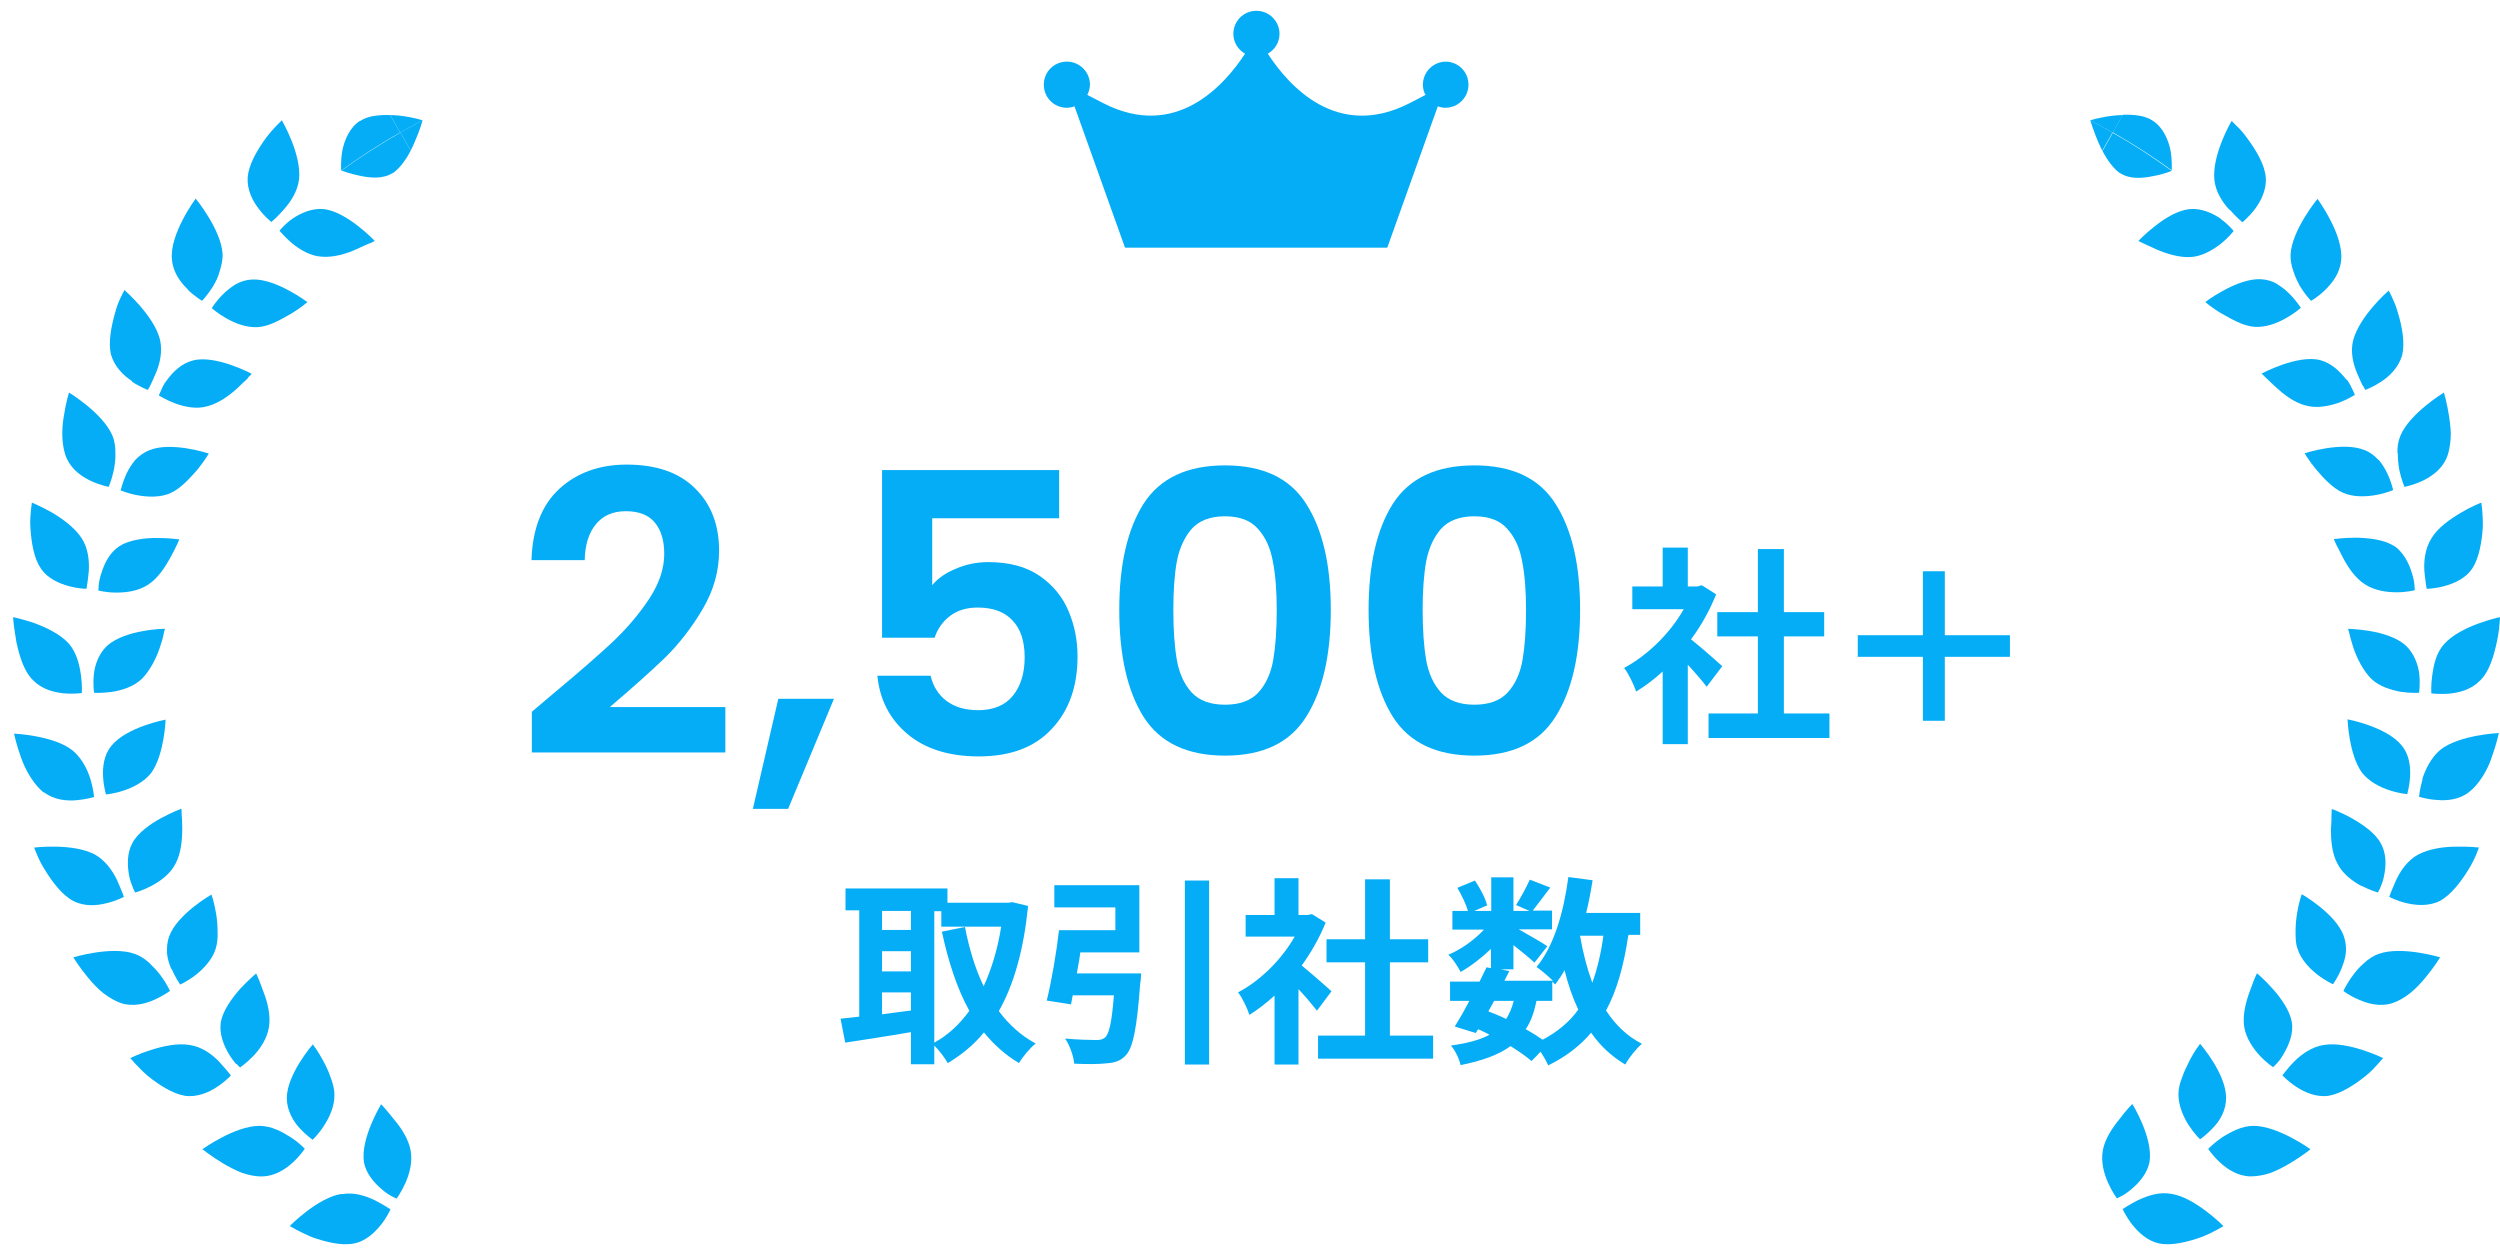 <svg width="185" height="93" viewBox="0 0 185 93" fill="none" xmlns="http://www.w3.org/2000/svg">
<path d="M126.302 50.831C125.978 50.399 125.437 49.773 124.897 49.189V55.067H123.039V49.686C122.412 50.27 121.742 50.767 121.072 51.177C120.921 50.68 120.467 49.773 120.186 49.427C121.915 48.497 123.579 46.877 124.595 45.083H120.791V43.397H123.039V40.523H124.897V43.397H125.61L125.935 43.31L126.994 43.98C126.518 45.169 125.891 46.293 125.135 47.309C125.891 47.914 127.123 48.995 127.447 49.297L126.302 50.81V50.831ZM135.379 52.798V54.614H126.432V52.798H130.084V47.093H127.08V45.299H130.084V40.631H132.007V45.299H134.99V47.093H132.007V52.798H135.379Z" fill="#04ADF6"/>
<path d="M143.916 48.605V53.338H142.295V48.605H137.475V47.006H142.295V42.273H143.916V47.006H148.735V48.605H143.916Z" fill="#04ADF6"/>
<path d="M76.076 67.062C75.751 70.282 75.038 72.832 73.914 74.821C74.649 75.815 75.557 76.636 76.638 77.22C76.227 77.544 75.665 78.214 75.406 78.668C74.39 78.063 73.547 77.306 72.812 76.398C72.056 77.328 71.148 78.063 70.132 78.668C69.916 78.279 69.506 77.738 69.138 77.371V78.754H67.409V76.377C65.68 76.679 63.93 76.939 62.547 77.155L62.201 75.383C62.611 75.34 63.065 75.296 63.584 75.231V67.365H62.568V65.744H70.111V66.803H74.606L74.909 66.76L76.076 67.04V67.062ZM65.27 67.408V68.813H67.409V67.408H65.27ZM65.27 71.882H67.409V70.39H65.27V71.882ZM65.27 75.058C65.961 74.972 66.674 74.864 67.409 74.778V73.438H65.27V75.058ZM69.138 77.155C70.132 76.615 70.997 75.815 71.732 74.799C70.824 73.157 70.176 71.168 69.7 68.942L71.407 68.597C71.71 70.174 72.164 71.687 72.791 72.984C73.374 71.709 73.828 70.239 74.087 68.575H69.657V67.43H69.138V77.177V77.155Z" fill="#04ADF6"/>
<path d="M84.439 72.033C84.439 72.033 84.439 72.53 84.375 72.767C84.137 76.031 83.856 77.479 83.337 78.062C82.927 78.516 82.494 78.646 81.846 78.689C81.327 78.754 80.398 78.754 79.49 78.711C79.447 78.149 79.166 77.371 78.82 76.852C79.728 76.939 80.679 76.96 81.09 76.96C81.392 76.96 81.565 76.939 81.76 76.787C82.084 76.528 82.278 75.599 82.43 73.653H79.382C79.339 73.891 79.296 74.107 79.253 74.323L77.459 74.043C77.805 72.659 78.172 70.541 78.367 68.834H82.538V67.148H78.021V65.506H84.31V70.477H79.944C79.879 70.995 79.771 71.536 79.685 72.033H84.418H84.439ZM89.475 65.16V78.776H87.681V65.16H89.475Z" fill="#04ADF6"/>
<path d="M97.428 74.756C97.104 74.345 96.607 73.74 96.088 73.2V78.775H94.316V73.675C93.711 74.215 93.084 74.712 92.458 75.102C92.306 74.626 91.896 73.761 91.615 73.437C93.257 72.573 94.835 71.017 95.807 69.309H92.177V67.71H94.316V64.987H96.088V67.71H96.758L97.082 67.645L98.098 68.272C97.644 69.396 97.039 70.455 96.326 71.449C97.039 72.033 98.206 73.048 98.531 73.351L97.45 74.799L97.428 74.756ZM106.051 76.636V78.343H97.536V76.636H101.016V71.211H98.163V69.504H101.016V65.073H102.853V69.504H105.684V71.211H102.853V76.636H106.051Z" fill="#04ADF6"/>
<path d="M120.488 69.245C120.164 71.428 119.667 73.265 118.846 74.777C119.537 75.836 120.402 76.679 121.504 77.241C121.093 77.587 120.531 78.279 120.272 78.776C119.256 78.171 118.414 77.392 117.744 76.42C116.922 77.392 115.885 78.192 114.567 78.841C114.459 78.581 114.242 78.192 114.005 77.825L113.335 78.516C112.924 78.171 112.384 77.781 111.779 77.414C110.893 78.062 109.682 78.495 108.083 78.819C107.975 78.322 107.672 77.717 107.37 77.371C108.58 77.198 109.509 76.96 110.223 76.571C109.963 76.42 109.661 76.29 109.38 76.161L109.207 76.442L107.651 75.966C107.975 75.447 108.364 74.777 108.731 74.064H107.305V72.638H109.488C109.661 72.27 109.855 71.903 110.006 71.579L110.331 71.644V70.217C109.639 70.887 108.818 71.514 108.083 71.925C107.888 71.536 107.521 70.952 107.175 70.65C108.083 70.282 109.099 69.569 109.812 68.791H107.478V67.408H108.623C108.494 66.911 108.148 66.219 107.845 65.7L109.142 65.16C109.531 65.722 109.92 66.478 110.05 66.997L109.099 67.408H110.352V64.922H111.995V67.408H113.183L112.189 66.975C112.535 66.435 112.946 65.657 113.205 65.095L114.718 65.679C114.242 66.305 113.789 66.932 113.421 67.386H114.848V68.769H112.384C113.097 69.18 114.178 69.785 114.502 70.023L113.551 71.233C113.227 70.93 112.6 70.412 111.995 69.936V71.73H111.044L111.692 71.86L111.325 72.573H114.912C114.567 72.227 114.026 71.773 113.702 71.557C114.977 70.044 115.712 67.537 116.058 64.901L117.852 65.138C117.722 65.96 117.571 66.781 117.376 67.559H121.374V69.18H120.531L120.488 69.245ZM110.136 74.842C110.59 75.015 111.022 75.188 111.454 75.404C111.692 75.037 111.887 74.583 112.016 74.064H110.568L110.136 74.842ZM113.702 74.064C113.529 74.885 113.291 75.599 112.902 76.161C113.378 76.42 113.81 76.701 114.156 76.939C115.258 76.355 116.144 75.62 116.793 74.713C116.382 73.848 116.036 72.854 115.777 71.795C115.561 72.184 115.323 72.53 115.085 72.854C115.02 72.789 114.956 72.724 114.869 72.638V74.064H113.702ZM116.922 69.245C117.138 70.498 117.441 71.665 117.83 72.724C118.197 71.709 118.478 70.541 118.651 69.245H116.922Z" fill="#04ADF6"/>
<path d="M31.296 8.904C30.734 9.185 30.172 9.509 29.631 9.812L30.388 11.152C30.496 10.957 30.582 10.741 30.669 10.547C31.058 9.682 31.274 8.904 31.274 8.904C31.274 8.904 30.539 8.666 29.567 8.558C29.351 8.537 29.113 8.515 28.875 8.515L29.61 9.812C30.15 9.509 30.712 9.185 31.274 8.904H31.296Z" fill="#04ADF6"/>
<path d="M29.07 12.816C29.588 12.449 30.042 11.822 30.388 11.152L29.632 9.812C28.119 10.676 26.671 11.606 25.266 12.621C25.266 12.621 25.893 12.859 26.649 13.011C27.449 13.183 28.378 13.248 29.07 12.794V12.816Z" fill="#04ADF6"/>
<path d="M26.628 8.947C25.871 9.444 25.482 10.374 25.331 11.152C25.201 11.908 25.244 12.535 25.244 12.621C26.649 11.606 28.097 10.655 29.61 9.812L28.875 8.515C28.076 8.494 27.211 8.558 26.628 8.969V8.947Z" fill="#04ADF6"/>
<path d="M20.058 16.447C20.058 16.447 20.511 16.079 21.009 15.496C21.506 14.934 22.024 14.178 22.132 13.248C22.219 12.319 21.916 11.26 21.57 10.395C21.225 9.531 20.857 8.904 20.857 8.904C20.857 8.904 20.706 9.055 20.468 9.293C20.23 9.531 19.928 9.877 19.625 10.287C19.02 11.13 18.415 12.168 18.329 13.097C18.264 14.048 18.696 14.869 19.15 15.453C19.604 16.058 20.058 16.404 20.058 16.404V16.447Z" fill="#04ADF6"/>
<path d="M27.341 18.024C27.578 17.916 27.73 17.83 27.73 17.83C27.73 17.83 27.233 17.29 26.498 16.728C25.785 16.166 24.812 15.561 23.948 15.474C23.083 15.388 22.24 15.777 21.635 16.187C21.03 16.62 20.684 17.073 20.684 17.073C20.684 17.073 21.052 17.527 21.613 18.003C22.197 18.478 22.975 18.954 23.818 18.997C24.682 19.062 25.655 18.781 26.39 18.435C26.779 18.262 27.103 18.111 27.341 18.003V18.024Z" fill="#04ADF6"/>
<path d="M13.92 21.461C14.46 21.979 14.957 22.26 14.957 22.26C14.957 22.26 15.368 21.828 15.757 21.201C15.951 20.877 16.146 20.51 16.254 20.077C16.383 19.667 16.491 19.235 16.47 18.781C16.362 16.987 14.482 14.696 14.482 14.696C14.482 14.696 12.493 17.376 12.731 19.256C12.817 20.186 13.379 20.92 13.92 21.439V21.461Z" fill="#04ADF6"/>
<path d="M22.759 22.368C22.759 22.368 20.425 20.596 18.653 20.683C18.221 20.704 17.788 20.834 17.421 21.05C17.075 21.266 16.751 21.526 16.491 21.785C15.973 22.303 15.67 22.801 15.67 22.801C15.67 22.801 16.102 23.19 16.751 23.557C17.399 23.924 18.264 24.27 19.107 24.205C19.971 24.14 20.814 23.622 21.549 23.211C22.262 22.779 22.737 22.368 22.737 22.368H22.759Z" fill="#04ADF6"/>
<path d="M9.77 28.247C10.397 28.657 10.937 28.852 10.937 28.852C10.937 28.852 11.024 28.722 11.132 28.506C11.24 28.29 11.37 27.988 11.521 27.642C11.823 26.95 12.04 26.042 11.845 25.156C11.629 24.249 10.98 23.363 10.375 22.649C9.77 21.958 9.208 21.461 9.208 21.461C9.208 21.461 9.122 21.634 8.971 21.936C8.819 22.239 8.646 22.649 8.517 23.146C8.236 24.141 7.998 25.329 8.214 26.237C8.473 27.145 9.143 27.793 9.77 28.204V28.247Z" fill="#04ADF6"/>
<path d="M18.328 27.966C18.523 27.771 18.631 27.663 18.631 27.663C18.631 27.663 17.983 27.318 17.118 27.015C16.254 26.712 15.13 26.453 14.309 26.669C13.466 26.864 12.796 27.512 12.364 28.117C12.126 28.398 11.996 28.701 11.91 28.917C11.802 29.133 11.758 29.263 11.758 29.263C11.758 29.263 12.256 29.587 12.947 29.846C13.639 30.105 14.546 30.3 15.346 30.062C16.189 29.846 17.01 29.241 17.594 28.701C17.896 28.398 18.156 28.16 18.35 27.988L18.328 27.966Z" fill="#04ADF6"/>
<path d="M6.788 35.617C7.458 35.919 8.041 36.027 8.041 36.027C8.041 36.027 8.279 35.487 8.43 34.752C8.495 34.385 8.56 33.952 8.538 33.52C8.538 33.088 8.495 32.656 8.322 32.245C7.631 30.581 5.102 29.047 5.102 29.047C5.102 29.047 4.864 29.846 4.713 30.862C4.54 31.856 4.562 33.11 4.951 33.952C5.34 34.795 6.118 35.314 6.788 35.617Z" fill="#04ADF6"/>
<path d="M12.623 36.481C13.401 36.135 14.049 35.379 14.611 34.752C15.13 34.104 15.454 33.563 15.454 33.563C15.454 33.563 12.666 32.634 11.024 33.326C10.613 33.499 10.267 33.758 9.986 34.06C9.727 34.385 9.511 34.73 9.359 35.055C9.057 35.725 8.927 36.287 8.927 36.287C8.927 36.287 9.468 36.524 10.202 36.654C10.937 36.784 11.867 36.827 12.645 36.481H12.623Z" fill="#04ADF6"/>
<path d="M3.006 42.035C3.503 42.813 4.389 43.181 5.102 43.375C5.815 43.57 6.399 43.57 6.399 43.57C6.399 43.57 6.507 42.986 6.572 42.251C6.615 41.495 6.528 40.566 6.031 39.809C5.534 39.053 4.648 38.404 3.849 37.929C3.049 37.475 2.357 37.194 2.357 37.194C2.357 37.194 2.336 37.389 2.292 37.734C2.271 38.059 2.206 38.513 2.249 39.031C2.314 40.069 2.487 41.279 3.006 42.035Z" fill="#04ADF6"/>
<path d="M7.501 42.403C7.263 43.116 7.285 43.7 7.285 43.7C7.285 43.7 7.847 43.851 8.603 43.851C9.36 43.851 10.224 43.743 10.959 43.267C11.694 42.792 12.234 41.949 12.623 41.236C12.817 40.868 12.99 40.544 13.098 40.306C13.206 40.069 13.271 39.917 13.271 39.917C13.271 39.917 12.537 39.809 11.629 39.809C10.721 39.809 9.576 39.939 8.841 40.414C8.106 40.89 7.717 41.711 7.501 42.424V42.403Z" fill="#04ADF6"/>
<path d="M2.444 50.334C3.092 51.004 4 51.242 4.735 51.307C5.469 51.372 6.053 51.285 6.053 51.285C6.053 51.285 6.096 50.702 5.988 49.945C5.88 49.21 5.685 48.303 5.08 47.611C4.475 46.941 3.438 46.444 2.573 46.12C1.687 45.817 0.974 45.666 0.974 45.666C0.974 45.666 0.974 45.882 1.017 46.206C1.061 46.531 1.125 47.006 1.212 47.503C1.428 48.497 1.752 49.664 2.444 50.334Z" fill="#04ADF6"/>
<path d="M6.961 51.264C6.961 51.264 7.544 51.307 8.279 51.199C9.014 51.091 9.9 50.81 10.505 50.226C11.088 49.643 11.564 48.713 11.823 47.935C11.953 47.546 12.061 47.2 12.104 46.941C12.148 46.682 12.212 46.531 12.212 46.531C12.212 46.531 11.456 46.531 10.57 46.703C9.684 46.855 8.625 47.179 7.955 47.762C7.306 48.346 7.004 49.232 6.939 49.967C6.874 50.702 6.961 51.264 6.961 51.264Z" fill="#04ADF6"/>
<path d="M3.265 58.633C4 59.195 4.929 59.282 5.664 59.217C6.399 59.152 6.961 58.979 6.961 58.979C6.961 58.979 6.917 58.396 6.701 57.682C6.485 56.969 6.074 56.126 5.383 55.543C4 54.419 1.039 54.289 1.039 54.289C1.039 54.289 1.212 55.111 1.558 56.062C1.882 57.012 2.53 58.093 3.243 58.655L3.265 58.633Z" fill="#04ADF6"/>
<path d="M7.847 58.785C7.847 58.785 8.43 58.741 9.143 58.504C9.857 58.266 10.678 57.855 11.197 57.185C12.169 55.824 12.255 53.252 12.255 53.252C12.255 53.252 9.381 53.792 8.257 55.175C7.674 55.867 7.587 56.775 7.63 57.509C7.674 58.244 7.847 58.806 7.847 58.806V58.785Z" fill="#04ADF6"/>
<path d="M7.933 66.824C8.646 66.651 9.165 66.37 9.165 66.37C9.165 66.37 9.122 66.219 9.035 66.003C8.949 65.787 8.819 65.484 8.668 65.138C8.344 64.468 7.825 63.69 7.025 63.236C6.204 62.804 5.124 62.675 4.194 62.653C3.265 62.631 2.53 62.718 2.53 62.718C2.53 62.718 2.595 62.912 2.725 63.215C2.854 63.517 3.049 63.95 3.33 64.382C3.87 65.268 4.605 66.241 5.426 66.673C6.269 67.105 7.198 67.019 7.933 66.824Z" fill="#04ADF6"/>
<path d="M9.835 65.7C9.921 65.916 10.008 66.046 10.008 66.046C10.008 66.046 10.57 65.895 11.218 65.549C11.867 65.203 12.623 64.663 12.99 63.906C13.401 63.15 13.487 62.134 13.487 61.313C13.487 60.881 13.466 60.535 13.444 60.276C13.444 60.016 13.423 59.843 13.423 59.843C13.423 59.843 12.731 60.103 11.931 60.535C11.132 60.967 10.181 61.637 9.792 62.394C9.381 63.15 9.424 64.079 9.554 64.793C9.619 65.16 9.749 65.463 9.835 65.679V65.7Z" fill="#04ADF6"/>
<path d="M11.434 73.978C12.104 73.675 12.58 73.329 12.58 73.329C12.58 73.329 12.342 72.789 11.888 72.184C11.672 71.882 11.369 71.579 11.067 71.276C10.764 70.995 10.397 70.736 9.965 70.585C8.257 69.98 5.426 70.844 5.426 70.844C5.426 70.844 5.858 71.557 6.507 72.335C6.831 72.724 7.198 73.135 7.631 73.481C8.063 73.805 8.517 74.086 8.97 74.237C9.857 74.518 10.764 74.28 11.434 73.978Z" fill="#04ADF6"/>
<path d="M12.709 71.708C12.99 72.378 13.336 72.854 13.336 72.854C13.336 72.854 13.876 72.616 14.46 72.162C15.043 71.708 15.692 71.038 15.951 70.239C16.081 69.828 16.124 69.374 16.102 68.942C16.102 68.488 16.059 68.013 15.994 67.624C15.865 66.802 15.649 66.197 15.649 66.197C15.649 66.197 13.098 67.645 12.515 69.309C12.364 69.72 12.342 70.152 12.364 70.585C12.407 70.995 12.537 71.384 12.688 71.73L12.709 71.708Z" fill="#04ADF6"/>
<path d="M17.075 79.575C17.075 79.575 16.988 79.446 16.837 79.273C16.686 79.1 16.47 78.84 16.21 78.559C15.692 78.019 14.935 77.457 14.028 77.328C13.142 77.176 12.061 77.414 11.175 77.695C10.289 77.976 9.64 78.3 9.64 78.3C9.64 78.3 9.77 78.451 10.008 78.711C10.246 78.948 10.548 79.294 10.937 79.618C11.737 80.267 12.774 80.937 13.682 81.088C14.59 81.218 15.476 80.829 16.081 80.418C16.708 80.007 17.097 79.575 17.097 79.575H17.075Z" fill="#04ADF6"/>
<path d="M17.507 78.732C17.659 78.905 17.767 78.992 17.767 78.992C17.767 78.992 18.242 78.668 18.761 78.127C19.279 77.587 19.776 76.831 19.906 75.988C20.036 75.123 19.798 74.151 19.496 73.394C19.344 73.005 19.236 72.659 19.128 72.422C19.02 72.184 18.955 72.033 18.955 72.033C18.955 72.033 18.393 72.508 17.767 73.178C17.162 73.87 16.491 74.777 16.34 75.642C16.211 76.506 16.556 77.349 16.924 77.976C17.118 78.3 17.313 78.559 17.464 78.732H17.507Z" fill="#04ADF6"/>
<path d="M22.564 85.022C22.564 85.022 22.175 84.589 21.549 84.179C20.9 83.768 20.101 83.314 19.193 83.314C17.378 83.314 14.979 85.043 14.979 85.043C14.979 85.043 15.627 85.562 16.491 86.081C16.924 86.34 17.421 86.599 17.918 86.794C18.437 86.967 18.955 87.075 19.431 87.053C20.36 87.031 21.138 86.513 21.678 86.016C22.219 85.519 22.543 85.022 22.543 85.022H22.564Z" fill="#04ADF6"/>
<path d="M23.148 84.33C23.148 84.33 23.58 83.919 23.969 83.314C24.38 82.687 24.769 81.845 24.747 81.002C24.747 80.569 24.618 80.137 24.466 79.727C24.315 79.294 24.121 78.862 23.926 78.516C23.537 77.781 23.148 77.284 23.148 77.284C23.148 77.284 21.224 79.489 21.224 81.261C21.224 82.147 21.678 82.947 22.175 83.487C22.673 84.027 23.148 84.352 23.148 84.352V84.33Z" fill="#04ADF6"/>
<path d="M25.266 88.35C23.494 88.631 21.441 90.727 21.441 90.727C21.441 90.727 22.154 91.159 23.083 91.548C24.056 91.894 25.244 92.197 26.152 92.024C27.06 91.873 27.751 91.181 28.205 90.619C28.659 90.035 28.897 89.495 28.897 89.495C28.897 89.495 28.421 89.171 27.751 88.825C27.081 88.501 26.195 88.198 25.288 88.371L25.266 88.35Z" fill="#04ADF6"/>
<path d="M28.248 88.004C28.81 88.501 29.351 88.696 29.351 88.696C29.351 88.696 29.696 88.22 29.999 87.55C30.302 86.859 30.539 86.016 30.388 85.151C30.237 84.287 29.675 83.444 29.156 82.839C28.659 82.19 28.205 81.715 28.205 81.715C28.205 81.715 26.671 84.222 26.93 85.994C27.081 86.837 27.686 87.529 28.248 88.004Z" fill="#04ADF6"/>
<path d="M154.678 8.904C155.24 9.185 155.802 9.509 156.343 9.812L157.077 8.515C156.84 8.515 156.602 8.537 156.386 8.558C155.413 8.666 154.678 8.904 154.678 8.904C154.678 8.904 154.916 9.682 155.284 10.547C155.37 10.741 155.478 10.957 155.565 11.152L156.321 9.812C155.781 9.509 155.219 9.185 154.657 8.904H154.678Z" fill="#04ADF6"/>
<path d="M156.905 12.816C157.596 13.27 158.525 13.205 159.325 13.032C160.103 12.902 160.708 12.643 160.708 12.643C159.303 11.627 157.855 10.676 156.343 9.834L155.586 11.173C155.932 11.843 156.386 12.47 156.905 12.838V12.816Z" fill="#04ADF6"/>
<path d="M160.708 12.621C160.708 12.621 160.751 11.908 160.622 11.152C160.47 10.374 160.081 9.444 159.325 8.947C158.742 8.537 157.899 8.472 157.077 8.494L156.343 9.79C157.855 10.655 159.303 11.584 160.708 12.6V12.621Z" fill="#04ADF6"/>
<path d="M164.339 16.187C163.734 15.777 162.891 15.388 162.027 15.474C161.162 15.561 160.211 16.144 159.476 16.728C158.742 17.29 158.244 17.83 158.244 17.83C158.244 17.83 158.396 17.916 158.633 18.024C158.871 18.133 159.195 18.284 159.584 18.457C160.319 18.781 161.313 19.083 162.156 19.019C162.999 18.954 163.777 18.478 164.361 18.024C164.944 17.549 165.29 17.095 165.29 17.095C165.29 17.095 164.944 16.641 164.339 16.209V16.187Z" fill="#04ADF6"/>
<path d="M164.987 15.496C165.463 16.058 165.938 16.447 165.938 16.447C165.938 16.447 166.392 16.079 166.846 15.496C167.3 14.891 167.732 14.069 167.667 13.14C167.602 12.211 166.976 11.173 166.37 10.33C166.068 9.898 165.765 9.552 165.528 9.336C165.29 9.099 165.139 8.947 165.139 8.947C165.139 8.947 164.771 9.574 164.425 10.438C164.08 11.303 163.777 12.362 163.863 13.291C163.95 14.199 164.469 14.977 164.987 15.539V15.496Z" fill="#04ADF6"/>
<path d="M168.532 21.028C168.164 20.812 167.754 20.683 167.3 20.661C165.528 20.575 163.194 22.347 163.194 22.347C163.194 22.347 163.669 22.779 164.382 23.19C165.117 23.6 165.96 24.119 166.824 24.184C167.667 24.249 168.532 23.903 169.18 23.535C169.828 23.168 170.261 22.779 170.261 22.779C170.261 22.779 169.958 22.282 169.439 21.763C169.18 21.504 168.877 21.244 168.51 21.028H168.532Z" fill="#04ADF6"/>
<path d="M170.218 21.201C170.607 21.85 171.017 22.261 171.017 22.261C171.017 22.261 171.536 21.98 172.055 21.461C172.595 20.942 173.157 20.207 173.243 19.278C173.459 17.376 171.493 14.718 171.493 14.718C171.493 14.718 169.612 17.009 169.504 18.803C169.483 19.256 169.569 19.689 169.72 20.099C169.85 20.51 170.045 20.899 170.218 21.223V21.201Z" fill="#04ADF6"/>
<path d="M173.632 28.096C173.178 27.512 172.53 26.864 171.687 26.648C170.844 26.431 169.742 26.691 168.878 26.993C168.013 27.296 167.365 27.642 167.365 27.642C167.365 27.642 167.473 27.771 167.667 27.944C167.862 28.117 168.1 28.377 168.424 28.657C169.029 29.219 169.828 29.825 170.671 30.019C171.471 30.235 172.379 30.041 173.07 29.803C173.762 29.544 174.259 29.219 174.259 29.219C174.259 29.219 174.216 29.09 174.108 28.873C174 28.657 173.87 28.355 173.654 28.074L173.632 28.096Z" fill="#04ADF6"/>
<path d="M174.842 28.506C174.951 28.722 175.037 28.852 175.037 28.852C175.037 28.852 175.577 28.657 176.204 28.247C176.831 27.836 177.501 27.188 177.76 26.28C177.976 25.394 177.76 24.184 177.458 23.19C177.328 22.693 177.133 22.26 177.004 21.979C176.852 21.677 176.766 21.504 176.766 21.504C176.766 21.504 176.204 21.979 175.599 22.693C174.994 23.406 174.367 24.292 174.129 25.2C173.913 26.086 174.151 26.993 174.453 27.685C174.605 28.031 174.734 28.333 174.842 28.549V28.506Z" fill="#04ADF6"/>
<path d="M176.01 34.039C175.729 33.736 175.383 33.455 174.972 33.304C173.33 32.634 170.542 33.542 170.542 33.542C170.542 33.542 170.866 34.104 171.385 34.73C171.925 35.357 172.595 36.114 173.373 36.459C174.151 36.805 175.08 36.762 175.815 36.632C176.55 36.503 177.09 36.265 177.09 36.265C177.09 36.265 176.982 35.703 176.658 35.033C176.507 34.709 176.29 34.341 176.031 34.039H176.01Z" fill="#04ADF6"/>
<path d="M177.436 33.52C177.436 33.952 177.479 34.363 177.544 34.752C177.695 35.487 177.933 36.027 177.933 36.027C177.933 36.027 178.516 35.919 179.186 35.617C179.856 35.314 180.634 34.795 181.023 33.952C181.218 33.52 181.304 33.002 181.348 32.461C181.391 31.921 181.304 31.359 181.24 30.862C181.088 29.846 180.851 29.047 180.851 29.047C180.851 29.047 178.322 30.581 177.63 32.245C177.457 32.656 177.393 33.11 177.414 33.52H177.436Z" fill="#04ADF6"/>
<path d="M177.133 40.393C176.399 39.917 175.253 39.809 174.345 39.788C173.416 39.788 172.703 39.896 172.703 39.896C172.703 39.896 172.768 40.047 172.876 40.285C172.984 40.522 173.178 40.847 173.351 41.214C173.719 41.927 174.281 42.792 175.015 43.245C175.75 43.721 176.636 43.829 177.371 43.829C178.106 43.829 178.689 43.678 178.689 43.678C178.689 43.678 178.711 43.094 178.473 42.381C178.257 41.668 177.847 40.847 177.133 40.371V40.393Z" fill="#04ADF6"/>
<path d="M179.943 39.809C179.446 40.587 179.359 41.517 179.403 42.251C179.467 42.986 179.575 43.57 179.575 43.57C179.575 43.57 180.159 43.57 180.872 43.375C181.585 43.181 182.471 42.813 182.969 42.035C183.466 41.257 183.66 40.047 183.725 39.031C183.747 38.513 183.703 38.059 183.682 37.734C183.638 37.389 183.617 37.194 183.617 37.194C183.617 37.194 182.925 37.454 182.126 37.929C181.326 38.404 180.418 39.031 179.943 39.809Z" fill="#04ADF6"/>
<path d="M179.013 51.264C179.013 51.264 179.1 50.68 179.035 49.967C178.97 49.232 178.646 48.346 178.019 47.762C177.371 47.179 176.312 46.855 175.404 46.703C174.518 46.552 173.762 46.531 173.762 46.531C173.762 46.531 173.805 46.682 173.87 46.941C173.935 47.2 174.021 47.546 174.151 47.935C174.41 48.713 174.886 49.643 175.469 50.226C176.074 50.81 176.96 51.069 177.695 51.199C178.43 51.307 179.013 51.264 179.013 51.264Z" fill="#04ADF6"/>
<path d="M185 45.666C185 45.666 184.287 45.817 183.401 46.142C182.515 46.466 181.499 46.963 180.894 47.633C180.267 48.303 180.094 49.21 179.986 49.967C179.878 50.702 179.921 51.307 179.921 51.307C179.921 51.307 180.505 51.393 181.24 51.328C181.974 51.264 182.882 51.026 183.53 50.356C184.222 49.686 184.546 48.519 184.762 47.525C184.87 47.028 184.935 46.574 184.957 46.228C185 45.904 185 45.688 185 45.688V45.666Z" fill="#04ADF6"/>
<path d="M178.127 58.785C178.127 58.785 178.3 58.223 178.344 57.488C178.387 56.753 178.3 55.845 177.717 55.154C176.593 53.77 173.719 53.23 173.719 53.23C173.719 53.23 173.805 55.802 174.778 57.164C175.296 57.834 176.139 58.266 176.831 58.482C177.544 58.72 178.127 58.763 178.127 58.763V58.785Z" fill="#04ADF6"/>
<path d="M179.273 57.661C179.057 58.374 179.013 58.958 179.013 58.958C179.013 58.958 179.575 59.152 180.31 59.195C181.045 59.26 181.974 59.195 182.709 58.612C183.444 58.05 184.092 56.969 184.395 56.018C184.741 55.067 184.914 54.246 184.914 54.246C184.914 54.246 181.953 54.376 180.57 55.5C179.9 56.062 179.489 56.926 179.251 57.639L179.273 57.661Z" fill="#04ADF6"/>
<path d="M174.756 65.549C175.404 65.895 175.966 66.046 175.966 66.046C175.966 66.046 176.031 65.916 176.139 65.7C176.226 65.484 176.355 65.182 176.42 64.814C176.571 64.101 176.615 63.172 176.182 62.415C175.793 61.659 174.842 61.011 174.043 60.557C173.243 60.103 172.551 59.865 172.551 59.865C172.551 59.865 172.551 60.016 172.53 60.297C172.53 60.557 172.53 60.903 172.487 61.335C172.487 62.156 172.551 63.15 172.984 63.928C173.373 64.685 174.108 65.225 174.756 65.571V65.549Z" fill="#04ADF6"/>
<path d="M181.78 62.653C180.851 62.653 179.77 62.804 178.949 63.236C178.149 63.669 177.63 64.447 177.306 65.138C177.155 65.484 177.025 65.787 176.939 66.003C176.852 66.219 176.809 66.37 176.809 66.37C176.809 66.37 177.328 66.651 178.041 66.824C178.754 66.997 179.705 67.084 180.548 66.673C181.348 66.241 182.104 65.268 182.644 64.382C182.925 63.95 183.12 63.517 183.249 63.215C183.379 62.891 183.444 62.718 183.444 62.718C183.444 62.718 182.709 62.631 181.78 62.653Z" fill="#04ADF6"/>
<path d="M170.326 66.176C170.326 66.176 170.109 66.781 169.98 67.602C169.915 68.013 169.872 68.467 169.872 68.921C169.872 69.374 169.872 69.828 170.023 70.217C170.282 71.038 170.931 71.687 171.514 72.141C172.098 72.594 172.638 72.832 172.638 72.832C172.638 72.832 172.984 72.378 173.265 71.687C173.394 71.341 173.546 70.974 173.589 70.541C173.632 70.131 173.589 69.677 173.438 69.266C172.854 67.602 170.304 66.154 170.304 66.154L170.326 66.176Z" fill="#04ADF6"/>
<path d="M176.031 70.585C175.599 70.736 175.231 70.995 174.929 71.276C174.605 71.557 174.324 71.882 174.108 72.184C173.654 72.789 173.416 73.329 173.416 73.329C173.416 73.329 173.87 73.697 174.561 73.978C175.231 74.28 176.139 74.518 177.025 74.237C177.479 74.086 177.933 73.826 178.365 73.481C178.797 73.135 179.165 72.724 179.489 72.335C180.137 71.557 180.57 70.844 180.57 70.844C180.57 70.844 177.738 69.98 176.031 70.585Z" fill="#04ADF6"/>
<path d="M167.019 72.011C167.019 72.011 166.954 72.162 166.846 72.4C166.738 72.638 166.63 73.005 166.479 73.373C166.198 74.129 165.938 75.123 166.068 75.966C166.198 76.809 166.716 77.565 167.213 78.106C167.71 78.646 168.208 78.97 168.208 78.97C168.208 78.97 168.316 78.884 168.467 78.711C168.64 78.538 168.834 78.279 169.007 77.954C169.375 77.328 169.742 76.463 169.591 75.62C169.439 74.756 168.769 73.826 168.164 73.156C167.559 72.465 166.997 72.011 166.997 72.011H167.019Z" fill="#04ADF6"/>
<path d="M171.946 77.328C171.039 77.479 170.282 78.041 169.764 78.559C169.504 78.819 169.288 79.078 169.137 79.273C168.986 79.446 168.899 79.575 168.899 79.575C168.899 79.575 169.288 80.007 169.915 80.418C170.542 80.829 171.406 81.218 172.314 81.088C173.222 80.937 174.259 80.267 175.059 79.618C175.469 79.294 175.772 78.948 175.988 78.711C176.204 78.451 176.355 78.3 176.355 78.3C176.355 78.3 175.685 77.976 174.821 77.695C173.935 77.414 172.854 77.176 171.968 77.328H171.946Z" fill="#04ADF6"/>
<path d="M162.027 78.495C161.832 78.862 161.638 79.273 161.486 79.705C161.313 80.116 161.205 80.57 161.205 80.98C161.205 81.823 161.573 82.666 161.983 83.293C162.394 83.919 162.805 84.308 162.805 84.308C162.805 84.308 163.28 83.984 163.777 83.444C164.296 82.925 164.75 82.104 164.728 81.218C164.728 79.446 162.805 77.241 162.805 77.241C162.805 77.241 162.416 77.738 162.027 78.473V78.495Z" fill="#04ADF6"/>
<path d="M164.425 84.179C163.799 84.589 163.41 85.022 163.41 85.022C163.41 85.022 163.734 85.519 164.274 86.016C164.814 86.513 165.592 87.031 166.522 87.053C166.997 87.053 167.516 86.967 168.035 86.794C168.532 86.599 169.029 86.34 169.461 86.081C170.347 85.562 170.974 85.043 170.974 85.043C170.974 85.043 168.575 83.314 166.76 83.314C165.852 83.314 165.052 83.79 164.404 84.179H164.425Z" fill="#04ADF6"/>
<path d="M156.84 82.817C156.321 83.444 155.759 84.287 155.608 85.129C155.456 85.994 155.694 86.837 155.997 87.528C156.299 88.198 156.645 88.674 156.645 88.674C156.645 88.674 157.185 88.479 157.747 87.982C158.309 87.507 158.914 86.815 159.066 85.972C159.347 84.2 157.791 81.693 157.791 81.693C157.791 81.693 157.337 82.147 156.84 82.817Z" fill="#04ADF6"/>
<path d="M158.223 88.804C157.553 89.149 157.077 89.474 157.077 89.474C157.077 89.474 157.315 90.014 157.769 90.597C158.223 91.181 158.914 91.851 159.822 92.024C160.73 92.197 161.918 91.894 162.891 91.548C163.842 91.181 164.534 90.727 164.534 90.727C164.534 90.727 162.459 88.631 160.708 88.35C159.801 88.177 158.914 88.479 158.244 88.804H158.223Z" fill="#04ADF6"/>
<path d="M107.002 4.56C106.073 4.56 105.295 5.317 105.295 6.268C105.295 6.548 105.36 6.808 105.49 7.024L104.279 7.651C98.919 10.374 95.354 6.332 93.819 3.977C94.338 3.674 94.684 3.134 94.684 2.507C94.684 1.578 93.927 0.8 92.976 0.8C92.025 0.8 91.269 1.556 91.269 2.507C91.269 3.134 91.615 3.674 92.133 3.977C90.599 6.311 87.033 10.374 81.673 7.651L80.463 7.024C80.571 6.786 80.657 6.527 80.657 6.268C80.657 5.338 79.901 4.56 78.95 4.56C77.999 4.56 77.243 5.317 77.243 6.268C77.243 7.218 77.999 7.975 78.95 7.975C79.145 7.975 79.339 7.932 79.512 7.867L83.251 18.327H102.658L106.397 7.867C106.57 7.932 106.765 7.975 106.959 7.975C107.889 7.975 108.667 7.218 108.667 6.268C108.667 5.317 107.91 4.56 106.959 4.56H107.002Z" fill="#04ADF6"/>
<path d="M101.276 45.133C101.276 41.79 101.875 39.172 103.073 37.278C104.29 35.384 106.3 34.438 109.102 34.438C111.904 34.438 113.904 35.384 115.102 37.278C116.32 39.172 116.928 41.79 116.928 45.133C116.928 48.496 116.32 51.133 115.102 53.047C113.904 54.96 111.904 55.916 109.102 55.916C106.3 55.916 104.29 54.96 103.073 53.047C101.875 51.133 101.276 48.496 101.276 45.133ZM112.928 45.133C112.928 43.703 112.832 42.505 112.638 41.539C112.464 40.554 112.097 39.752 111.537 39.133C110.996 38.515 110.184 38.206 109.102 38.206C108.02 38.206 107.199 38.515 106.638 39.133C106.097 39.752 105.73 40.554 105.537 41.539C105.363 42.505 105.276 43.703 105.276 45.133C105.276 46.602 105.363 47.839 105.537 48.844C105.711 49.829 106.078 50.631 106.638 51.249C107.199 51.849 108.02 52.148 109.102 52.148C110.184 52.148 111.005 51.849 111.566 51.249C112.126 50.631 112.493 49.829 112.667 48.844C112.841 47.839 112.928 46.602 112.928 45.133Z" fill="#04ADF6"/>
<path d="M82.826 45.133C82.826 41.79 83.425 39.172 84.624 37.278C85.841 35.384 87.851 34.438 90.653 34.438C93.455 34.438 95.455 35.384 96.653 37.278C97.87 39.172 98.479 41.79 98.479 45.133C98.479 48.496 97.87 51.133 96.653 53.047C95.455 54.96 93.455 55.916 90.653 55.916C87.851 55.916 85.841 54.96 84.624 53.047C83.425 51.133 82.826 48.496 82.826 45.133ZM94.479 45.133C94.479 43.703 94.382 42.505 94.189 41.539C94.015 40.554 93.648 39.752 93.088 39.133C92.546 38.515 91.735 38.206 90.653 38.206C89.571 38.206 88.749 38.515 88.189 39.133C87.648 39.752 87.281 40.554 87.087 41.539C86.913 42.505 86.827 43.703 86.827 45.133C86.827 46.602 86.913 47.839 87.087 48.844C87.261 49.829 87.629 50.631 88.189 51.249C88.749 51.849 89.571 52.148 90.653 52.148C91.735 52.148 92.556 51.849 93.117 51.249C93.677 50.631 94.044 49.829 94.218 48.844C94.392 47.839 94.479 46.602 94.479 45.133Z" fill="#04ADF6"/>
<path d="M78.376 38.351H68.984V43.307C69.39 42.805 69.97 42.399 70.723 42.09C71.477 41.761 72.279 41.597 73.129 41.597C74.675 41.597 75.941 41.935 76.926 42.611C77.912 43.288 78.627 44.157 79.071 45.22C79.516 46.264 79.738 47.385 79.738 48.583C79.738 50.805 79.1 52.592 77.825 53.945C76.569 55.298 74.772 55.974 72.433 55.974C70.23 55.974 68.472 55.423 67.158 54.322C65.844 53.221 65.1 51.781 64.926 50.003H68.868C69.042 50.776 69.428 51.394 70.028 51.858C70.646 52.322 71.428 52.554 72.375 52.554C73.516 52.554 74.375 52.196 74.955 51.481C75.535 50.766 75.825 49.819 75.825 48.641C75.825 47.443 75.525 46.534 74.926 45.916C74.347 45.278 73.487 44.959 72.346 44.959C71.535 44.959 70.859 45.162 70.317 45.568C69.776 45.974 69.39 46.515 69.158 47.191H65.274V34.785H78.376V38.351Z" fill="#04ADF6"/>
<path d="M61.711 51.713L58.32 59.858H55.711L57.595 51.713H61.711Z" fill="#04ADF6"/>
<path d="M40.864 51.394C42.719 49.849 44.197 48.563 45.299 47.539C46.4 46.496 47.318 45.414 48.052 44.293C48.787 43.172 49.154 42.071 49.154 40.988C49.154 40.003 48.922 39.23 48.458 38.669C47.994 38.109 47.279 37.829 46.313 37.829C45.347 37.829 44.603 38.157 44.081 38.814C43.56 39.452 43.289 40.331 43.27 41.452H39.328C39.405 39.133 40.091 37.375 41.386 36.177C42.7 34.979 44.361 34.38 46.371 34.38C48.574 34.38 50.265 34.969 51.444 36.148C52.623 37.307 53.212 38.843 53.212 40.757C53.212 42.264 52.806 43.703 51.995 45.075C51.183 46.447 50.255 47.645 49.212 48.67C48.168 49.675 46.806 50.892 45.125 52.322H53.676V55.684H39.357V52.67L40.864 51.394Z" fill="#04ADF6"/>
</svg>
